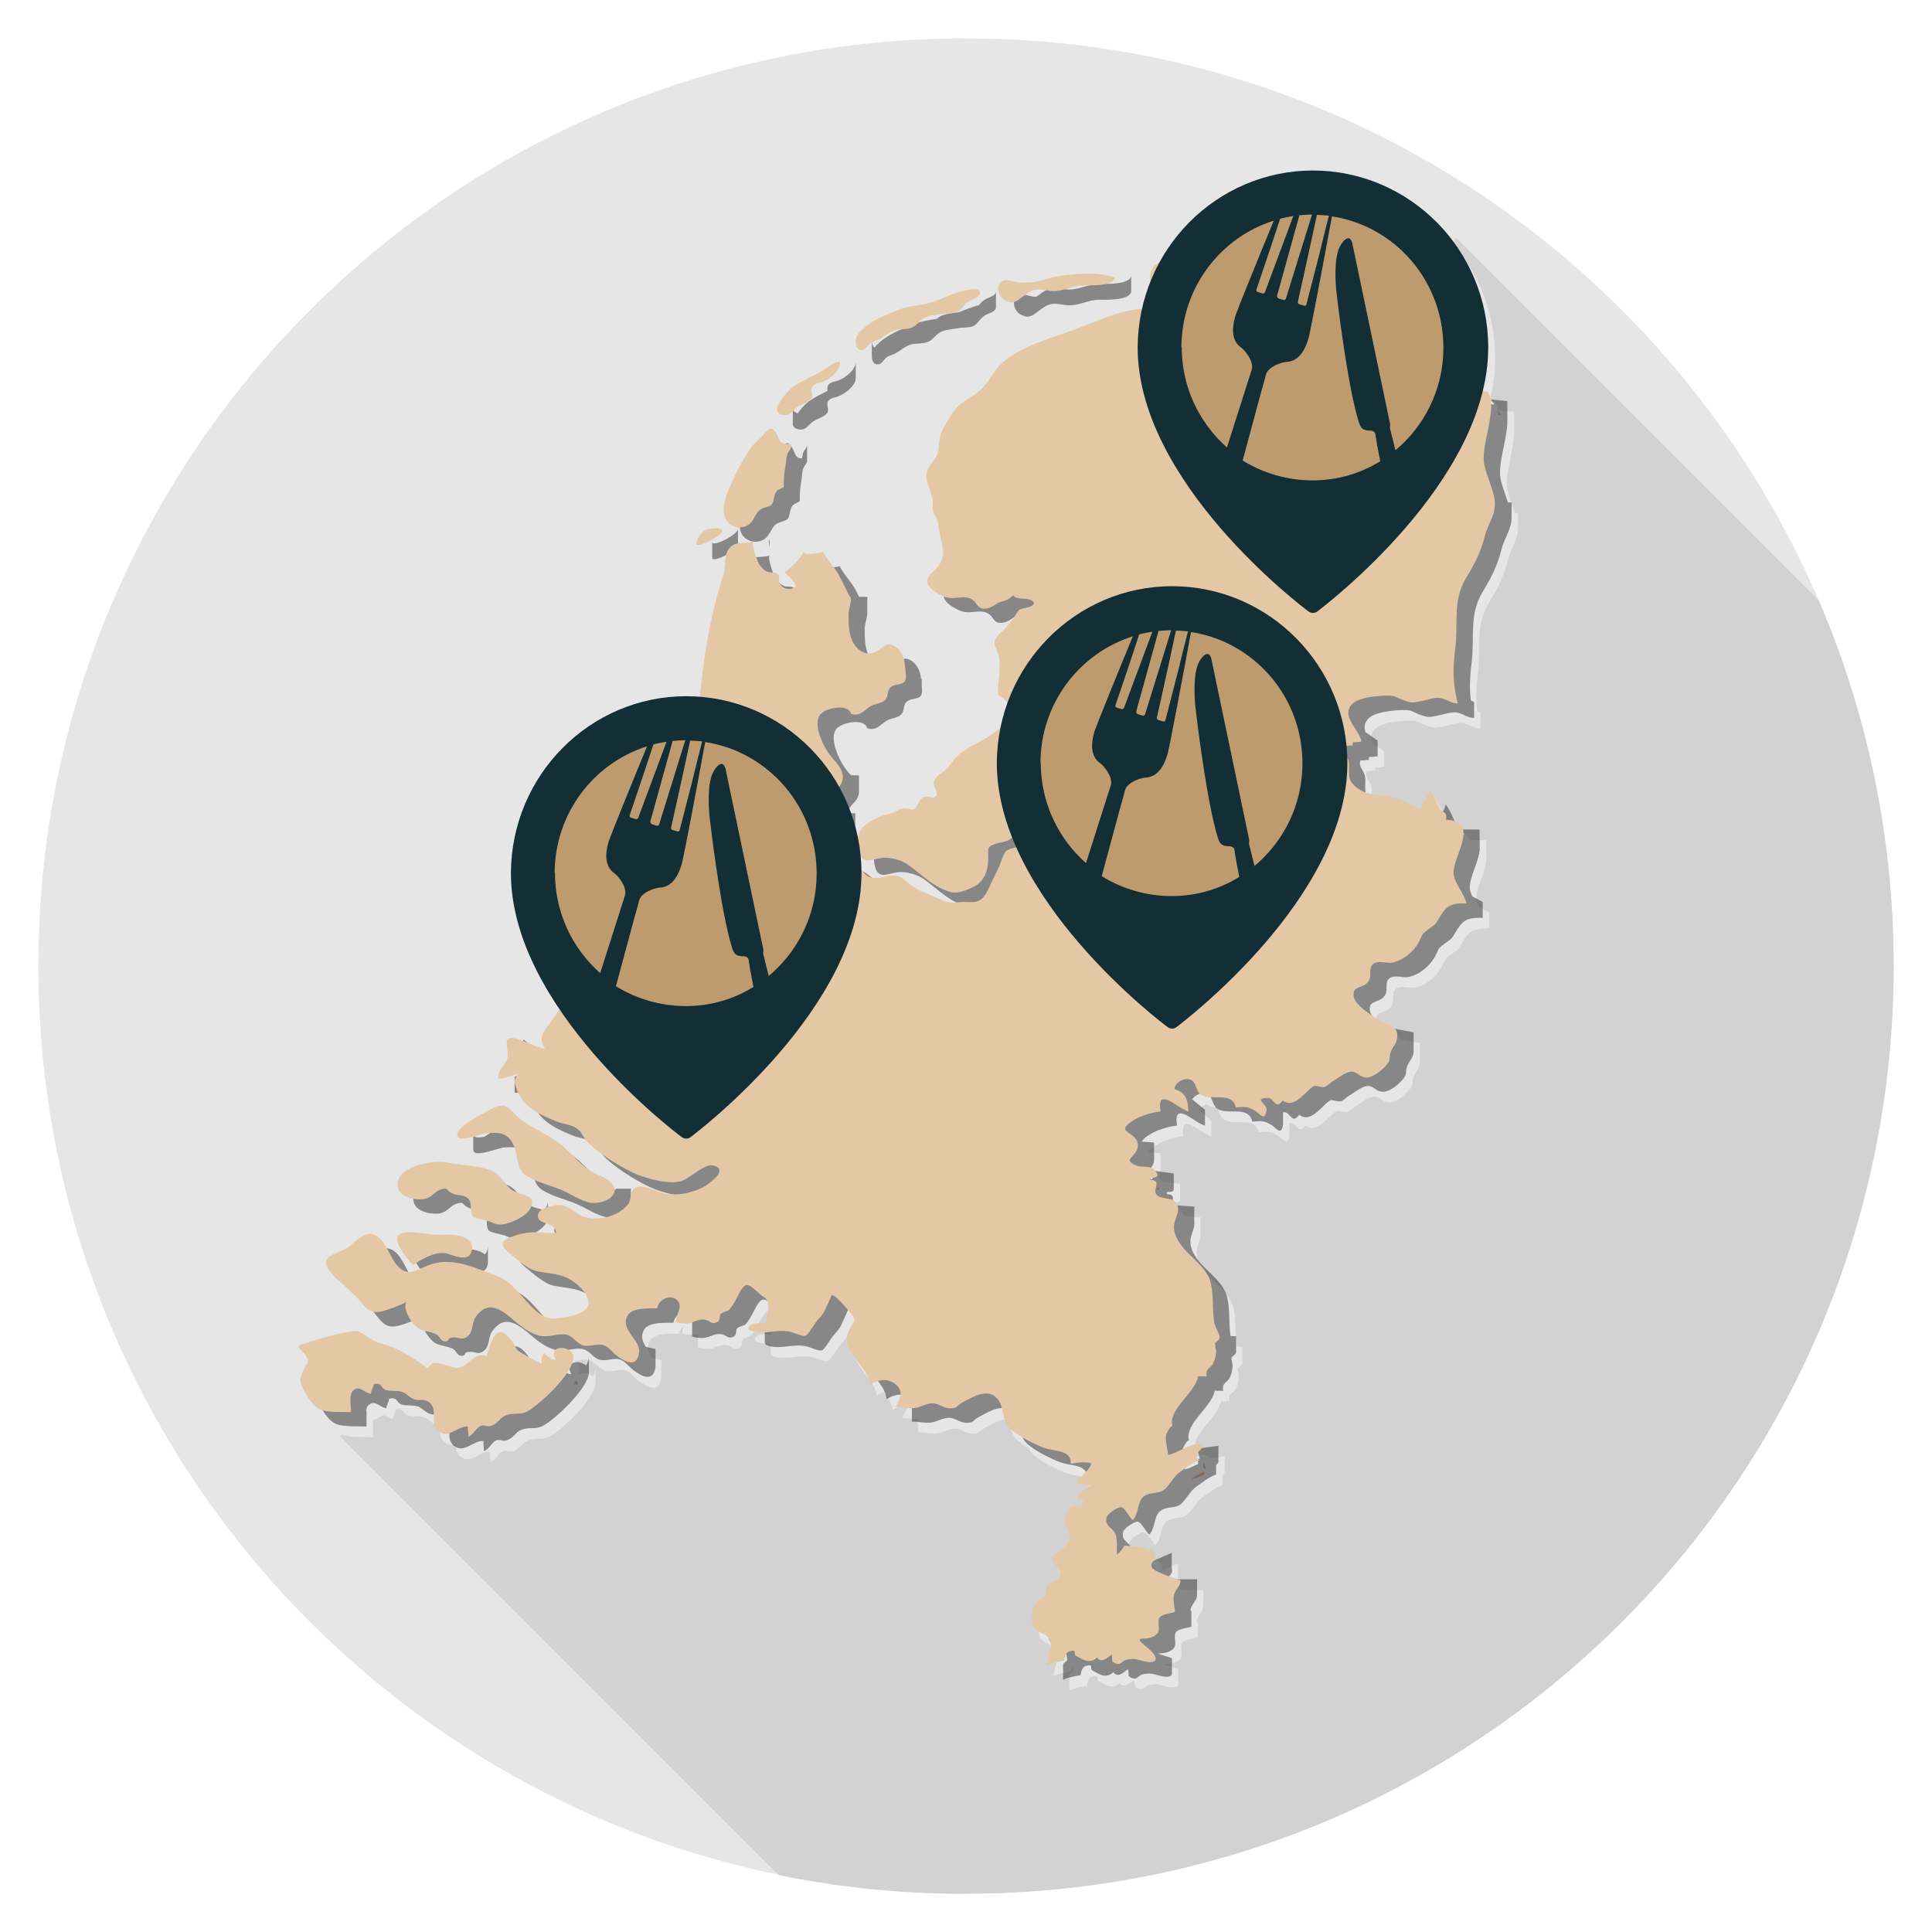 <?xml version="1.0" encoding="UTF-8"?>
<svg xmlns="http://www.w3.org/2000/svg" viewBox="0 0 200 200">
  <defs>
    <style>
      .cls-1 {
        fill: #d2d2d2;
      }

      .cls-2 {
        fill: #282827;
      }

      .cls-3 {
        mix-blend-mode: multiply;
        opacity: .5;
      }

      .cls-4 {
        fill: #d0ab91;
      }

      .cls-5 {
        fill: #e6e6e6;
      }

      .cls-6 {
        fill: #e4c8a5;
      }

      .cls-7 {
        fill: #be9b6e;
      }

      .cls-8 {
        isolation: isolate;
      }

      .cls-9 {
        fill: #132f35;
      }
    </style>
  </defs>
  <g class="cls-8">
    <g id="OBJECTS">
      <g>
        <path class="cls-5" d="M100,3.97h0C46.97,3.97,3.97,46.97,3.97,100h0c0,53.03,42.99,96.03,96.03,96.03h0c3.38,0,6.73-.18,10.02-.52,44.63-4.63,80.16-39.83,85.33-84.3.43-3.68.67-7.41.67-11.2h0c0-53.03-42.99-96.03-96.03-96.03Z"/>
        <g>
          <path class="cls-1" d="M100,196.03c53.03,0,96.03-42.99,96.03-96.03h0c0-13.44-2.77-26.23-7.75-37.84l-37.56-37.56-.34.54c2.74,3.21,4.4,7.37,4.4,11.93,0,1.51-.21,3.01-.57,4.49.18.02.34.04.53.06.17.23.26.52.31.83l1.7.17v1.72c0,.17,0,.35,0,.54v.09h0c-.08,1.27-.52,2.81-.69,4.11-.08.6-.11,1.14-.01,1.59.17.82.52,1.65.77,2.44h.33l-.02,1.86c-.1,1.05-.79,1.99-1.05,3.04-.4,1.61-1.06,2.93-1.93,4.35-1.46,2.37-.83,4.73-1.15,7.34-.07.58-.13,1.11-.15,1.61-.05.8-.03,1.52.07,2.29l.34.17v1.64c-.71.02-1.2-.5-1.89-.56-.6-.06-1.32.23-1.9.33-.85.14-.79.25-1.73-.06-.71-.24-.9-.54-1.81-.52-.96.03-3.05.16-3.71.99-.01.02-.02.03-.04.05-.31.41-.3.83-.16,1.26l1.25.86v1.64c-.21-.03-.58.12-.85.04-.07.11-.08.22-.05.35-.12-.03-.27-.01-.41,0-.16.02-.33.05-.47.02-.22.68.29.95.46,1.57.13.5-.02,1.21.11,1.75.42.16.86.26,1.21.27.79.02,1.52.24,2.27.46.7.2,1.53.88,2.19.95.24-.71.83-1.16.92-1.86.04-.32,1.07,1.87,1.07,1.88.07.14.19.21.32.28.12-.21.23-.43.26-.68.03-.27.75,1.21.99,1.71.49.17.75.46.86.83h1.69l.02,1.79h0c.07.93-.56,2.19-.87,3.25-.13.47-.21.89-.13,1.23.05.22.13.43.23.65l1.08.58v1.64c-1.69-.04-2.14.29-2.87,1.59-.43.75-.51.65-1.16,1.15-.76.58-.47.5-.92,1.3-.54.96-1.59,1.84-2.7,2.08-.59.13-1.52-.27-2,.14-.56.47-.11,1.17-.46,1.75-.3.5-.8.57-1.16.74-.29.13-.49.34-.4.9.02.15.09.29.18.43.14.1.27.19.37.26.69.51,1.63.64,2.07,1.16l1.88.36v1.77s0,0,0,0c0,.07,0,.15,0,.24-.09.75-.4.81-.66,1.48-.25.65.08.81-.57,1.5-.44.47-1.12,1.03-1.73,1.14-.86.15-1.06-.54-1.73-.58-.6-.04-1.48.72-1.98.99-.29.16-.57.53-.89.6-.28.06-.86-.17-.99-.13-.73.23-2.02,2.52-3.3,1.52-.75,1.03-.91-.25-1.5-.26-.07,0-.12,0-.17,0v1.08h0s.01.04.01.07c-.13,1.44-.75.43-1.22.16-.75-.42-.95-.44-1.98-.34-.37-1.75-2.6-.57-3.66-1.37-.36-.27-.42-.81-.66-1.18-.37-.03-.71-.1-.98-.3-.02-.01-.02-.04-.04-.05-.36.09-.69.32-.87.61l1.32,1.07v1.64c-.8-.11-2.95-2.33-2.95-.62,0,.04,0,.09,0,.13,0,.14.03.3.06.49-.85.08-2.06.44-2.85.93-.04.02-.07.04-.11.07-.11.07-.21.14-.29.21,0,0,0,0,0,0-.23.18-.35.33-.4.45l1.27.09v1.64c.02.22-.02.42-.09.59-.06.14-.14.25-.23.36.11.03.22.07.3.14.09.07.13.14.19.21l1.86.26v1.64c0,.09-.07.17-.18.22-.11.05-.29.07-.53.06-.02-.01-.03.23,0,.22.65.03.67.29.6.6.15.06.29.13.38.25.08.1.11.2.15.31l1.71.13-.02,1.49c.09.43-.09.88-.23,1.32-.08.26-.16.52-.16.75,0,.81.33,1.35.81,2,.96,1.28,2.64,2.22,3.01,3.88.3,1.33.13,2.59.33,3.95l.58.03v1.64c0,.26-.48.49-.48.59,0,.14.13.83.13.83-.11.56-.04.63-.31,1.22-.27.58-.85.5-.67,1.39-.25-.08-.64.03-.88-.06-.29,1.76-3.19,3.43-2.66,5.25-.08-.27-.41.3-.56.58-.04.08-.07.14-.07.15-.01.04,0,.09-.02.13.84-.39,1.75-.79,2.01-.37.04.07.04.14.02.2l1.66-.22v1.6c.02.14-.1.27-.24.39v.99c-.69.21-1.35.76-1.97,1.19-.79.55-1.09,1.39-1.71,1.88-.65.52-1.69.11-2.31.92-.44.58-.34,1.57-.92,2.22-.36-.23-.77-1.23-1.17-1.33-.21-.05-.73.22-1.11.53-.22.18-.4.38-.44.54-.19.78.43.98.78,1.46.93.08,2.41.3,2.61.85.1.27,0,.45-.13.61l1.78-.76v1.64s.02.05.02.07c.09.33-.14.53-.29.74.31.11.6.21.83.3h2.06v1.64c-.02.56-.41.79-.61,1.28-.02.05-.04.11-.06.17-.01.05-.02.1-.03.15l.11.03v1.64c-.37.1-1.31.23-1.55.51-.38.44.11,1.27-.27,1.71-.14.16-.31.28-.49.35-.44.19-.93.16-1.18.2l1.48.49v1.5c.06.39-.41.54-1.3.3-.81-.22-.9-.27-1.61-.16-.73.12-.63.84-1.58.21.02-.22-.07-.5-.02-.72-.52.3-1.08.97-1.55.31-.83.76-1.57.13-2.15-.16-.38-.19.2-.75-.72-.48-.34.1-.51.68-.53.96-.6.12-1.24.21-1.81.47v-1.64l.43-.37c0-.09,0-.18-.02-.27-.02-.11-.06-.19-.09-.27-.1.2-.16.44-.17.59-.45.09-.93.16-1.38.31-.15.05-.29.1-.43.16.04-.36.17-.72.27-1.09.11-.4.2-.8.14-1.19,0-.04-.02-.06-.03-.1-.09-.12-.16-.28-.21-.47-.43-.55-1.28-.46-1.6-1.3h0c-.04-.11-.07-.22-.09-.35-.08-.48.04-1.47.32-1.88.04-.05,1.09-1.03,1.09-.64,0-.35-.03-.99.17-1.3.17-.25.56-.3.86-.43.13-.05.24-.12.3-.23.26-.45.16-.78-.04-1.07-.24-.36-.62-.67-.67-1.12.47-.4,1.13-.78,1.54-1.32,0,0,.01-.01.02-.02.63-.85.35-.46,0-1.56-.01-.03-.02-.07-.03-.11-.17-.62-.21-1.52.19-1.95.56-.61,1.56,0,1.55-.9-1.05-.13-.65-.57-.1-.98.37-.27.81-.53.93-.67-.1,0-.2,0-.29,0-1.31,0-1.3-.27-.93-.67.12-.13.28-.28.44-.43.06-.06.12-.12.18-.18-.4-.8-1.75-.72-2.61-1.03-1.03-.38-2.6-1.16-3.46-1.92-.23-.21-.38-.44-.5-.69-.43-.26-.84-.53-1.15-.8-.69-.61-.75-1.46-.95-2.22-.85,0-1.77.56-2.41.91-.69.37-.48.63-1.37.61-.61-.02-1.15-.54-1.78-.52-.67.03-1.18.41-1.82.49-.66.09-1.29-.13-1.97-.09v-1.39c-.38,0-.76-.05-1.14-.08-.17-.02-.34-.02-.51-.02.09-.17.18-.33.25-.48.14-.28.24-.54.27-.8-.53-.02-1.05.15-1.49.44-.07-.66-.44-1.25-.87-1.83-.27.08-.54.19-.78.35-.15-1.43-1.73-2.56-2.25-3.88-.16-.4-.22-.83-.11-1.28.07-.29.17-.51.27-.68.39-.67.83-.7-.15-1.82-.03-.03-.07-.08-.11-.13-.22.5-.48,1.14-.74,1.64-.31.59-.62.77-.99,1.31-1.07,1.53-.72,1.48-2.32.93-1.19-.41-2.43.1-3.61-.02-.69-.07-.97-.26-.97-.45v-1.04c-.23.01-.45.03-.68,0-1.92-.2-.62-1.26.72-.85.07-.16.16-.48.24-.82.09-.44.16-.92.13-1.11-.03-.19-.06-.32-.1-.43-.56-.39-.84-.18-1.43.97-.28.55-.5.98-.89,1.43-.07.08-.66.21-.85.39-.18.16-.03.67-.32.83-.72.39-.7-.18-1.47-.23-.71-.05-1.22.45-1.9.41-.36-.02-.64-.02-.98-.18v-1.42c-.21.07-.43.13-.67.11-.22-.01-.4-.02-.58-.05-.13-.02-.25-.06-.39-.12,0-.2.06-.4.13-.61.01-.03.02-.06.03-.1-.24.2-.42.48-.44.79-.79.03-2.45-.12-3,.64-.02.02-.03.04-.04.06-.41.66-.18,1.24.17,1.79l1,.23v1.69h0s0,.1,0,.16c-.23,1.63-1.43,1-2.33.31-.5-.38-.8-.91-1.41-1.09-.66-.19-1.41.26-2.12.02-.64-.22-.99-.95-1.66-1.08-.52-.1-.99,0-1.46.08.17.1.32.23.42.4.05.09.08.19.09.3v.16c0,.16-.05.34-.12.53.38-.24,1.08-.15,1.48.24.17-.34.28-.65.29-.92v1.64c-.07,1.67-3.66,4.95-4.79,5.51-.7.35-1.19.13-1.92.31-.83.2-.76.55-1.46,1.01-.73.47-.96-.04-1.4.16-.55.24-.73.94-1.32,1.12.07-.32-.07-.72-.02-1.05-1.06-.08-2.07,1.38-3.1.46-.4-.36-.44-.81-.44-1.27-.4.14-.8.15-1.21-.21-.53-.47-.43-1.11-.43-1.72-.14,0-.28-.02-.42-.07-.46-.18-.77-.59-1.15-.74-.53-.2-1.22-.06-1.75-.22-.56-.17-.39-.85-1.28-.59-.02.34-.27.63-.28.97-.36-.05-.64-.27-.91-.41l-1.17.55s-.02.07-.02.11h.04v1.64c-.82-.05-2.38.05-3.12-.26-.01,0-.02-.02-.04-.02l-.29.14,45.46,45.46c6.24,1.27,12.7,1.94,19.32,1.94h0Z"/>
          <path class="cls-4" d="M119.99,122.97c-.06,0-.1.02-.18.02-.01,0-.02.06-.02.12.05.02.07.04.13.06l.07-.2Z"/>
          <path class="cls-4" d="M56.97,141.22l-1.45.42c.44.25.9.49,1.29.61-.15-.43,0-.68.16-1.03Z"/>
          <path class="cls-4" d="M58.19,140.86l-1.18.35c.39.31.77.67,1.21.65-.28-.48-.22-.8-.03-.99Z"/>
          <path class="cls-4" d="M59.68,142.8c-.08.14-.16.28-.26.43.14.07.28.11.44.1-.12-.21-.16-.38-.18-.53Z"/>
          <path class="cls-4" d="M152.32,87.46l-.12-.11s0,.06,0,.09c.04,0,.08,0,.12.01Z"/>
          <path class="cls-4" d="M155.41,42.99l-.36-.53c.03.15.04.31.05.48.1.02.2.04.31.05Z"/>
          <path class="cls-4" d="M124.84,152.07l-.15-.64c-.17.18-.24.38.03.64h.12Z"/>
          <path class="cls-4" d="M124.67,152.32c-.46.19-.91.5-1.33.81.28-.02.79-.26,1.33-.51v-.29Z"/>
        </g>
        <g class="cls-3">
          <path class="cls-2" d="M156.11,52.02c-.26-.79-.6-1.62-.77-2.44-.09-.45-.07-.99.01-1.59.17-1.3.61-2.85.69-4.12h0s0-.09,0-.09c0-.19,0-.37,0-.54v-1.72l-1.7-.17.36.54c-2.15-.3-2.93-.92-2.82-3.6-2.24.83-3.77.36-5.45-1.48-.74-.81-1.23-1.66-1.62-2.65-.31-.8-.18-2.54-.76-3.13-.64-.64-.77-.04-1.55-.09-.8-.04-.95-.45-1.65-.66-1.3-.39-2.18.7-3.46,1.24-1.13.47-2.41.95-3.63,1.22-1.18.26-2.41-.15-3.56.27-1.1.4-2,1.61-3.36,1.31-.65-.14-.9-.77-1.49-.99-.2-.08-.39-.11-.57-.11-.14-.76-.98-.87-1.23-1.51v1.64c.06.15.15.27.25.37v1.2c0,.26.11.49.27.69.45.56,1.3.94,1.13,1.36-.16.42-2.31.29-2.56.08-.48-.43-.32-1.16-.16-1.82.06-.25.13-.5.16-.72.01-.13.02-.24,0-.34v-1.29c-.03.25-.11.54-.18.84-.43-.61-1.39-.36-2.31-.3-2.75.17-4.8,1.28-7.34,2.21-2.4.88-5.28,1.6-7.27,3.3-1.05.89-1.47,2.13-2.45,2.97-1.06.91-1.98,1.05-2.78,2.27-.41.62-.83,1.24-1.13,1.93-.32.74-.27,1.41-.42,2.17-.09.47-.4.83-.68,1.21l-.52-.49v1.79h0c.03.85.63,1.76.67,2.61.02.49-.08.86.16,1.32.25.47.35.49.41,1.07.07.7.25,1.32.38,1.97.05.22.09.45.12.67.08.58-.15,1.19-.49,1.67l-.02-.07-1.1-.07v1.7c.01.43.37.85,1.05,1.24.53.3.92.49,1.54.49.77-.01,1.61-.3,2.25.31.32.31.32.58.74.74.41.16.97-.05,1.3-.27.47-.3.47-.33,1.01-.47.43-.11.65-.29.99-.59.11.11.22.19.34.24.4.17.85.04,1.31.18.83.26.52.67-.16.83-.87.2-.83.11-1.26.81-.24.4-.57.78-.87,1.17-.02.02-.05.05-.07.08l.06-.1h-1.28v1.64c-.03.47.37,1.01.46,1.52,0,.05.02.11.02.16.09.73.02,1.43-.05,2.14h-.06v.78c-.02.29-.02.57,0,.86.94.47,1.32,1.41,2.05,2.08.42.38,1.06.25,1.65.25,1.24,0,2.34,0,3.54-.09.24-.02.46-.05.68-.08,0,0,.01,0,.02,0v1.35h0c-.09.47.62.85.78,1.21.06.12.1.26.13.41,0,.02.01.04.02.07h0c.2,1.05-.13,2.6-.37,3.41-.35,1.18-.61,2.49-1.32,3.46-.39.53-.76,1.18-1.34,1.53-.57.34-1.05.33-1.58.83-.51.47-.84.96-1.55,1.17-.49.15-1.52.22-1.9.59-.32.31-.55,1.23-.74,1.64-.25.54-.52,1.1-.81,1.66-.29.58-.56,1.35-1.09,1.71-.58.4-1.3.2-1.98.25-.73.05-1.26.11-1.96-.18-.53-.23-1.12-.51-1.66-.72-.65-.26-1.15-.51-1.71-.94-.45-.34-.93-.86-1.5-.9-.78-.06-1.55.33-2.33.24-.92-.11-1.1-.97-1.81-1.51-.44-.34-.72-.7-1.3-.68-.53.02-1.01.32-1.54.06-.49-.24-.72-.54-1.26-.72-1.35-.45-.62-1.09.18-1.57.13-.08.27-.16.4-.23.58-.32,1.55-.84,1.78-1.53.03-.09.05-.19.05-.29v-1.69l-.76-.04c0-.08.02-.17.06-.28.06-.19.18-.35.31-.51.22-.26.49-.49.62-.79.11-.23.15-.45.15-.67h0v-1.64l-.84-.02c-.23-.27-.47-.54-.65-.81-.56-.83-1.48-2.7-.99-3.75.02-.05.05-.1.08-.15.49-.76,2.95-1.26,3.25-.16,1.04.36,1.37-.49,2.21-.87.4-.18.98-.21,1.3-.54.35-.34.22-.78.43-1.14.37-.65,1.28-.32,1.64-.84.03-.05.05-.11.07-.2.04-.2.03-.5,0-.8v-.84c-.02.08-.04.15-.07.2,0,0,0,0,0,0-.02-.17-.05-.32-.06-.41-.08-.58-.45-1.26-.99-1.57-.81-.46-1.1.01-1.67.4-1.3.87-2.47-.07-2.87-1.32-.24-.75-.25-1.51-.25-2.29,0-.14.02-.28.04-.42.04-.28.13-.56.18-.85.05-.27.06-.38.05-.47v-1.64h-.85c-.13-.25-.25-.5-.38-.75-.46-.87-1.21-1.53-1.62-2.41-.22.08-2.24.37-2.01-.04-.32.55-.69.99-1.12,1.39-.27-.34-.71-.71-.89-.91v1.64s0,.01.02.02c.42.46,1.96,1.62.49,1.71-.51.03-.92-.25-1.08-.74-.08-.25.1-.52-.07-.74-.25-.33-.76-.16-1.1-.29-.4-.16-.7-.49-.92-.84-.13-.2-.89-2.22-.55-2.32-1.06.32-2-.12-2.64.89-.44.69-.23,1.86-.5,2.65-1.23,3.67-1.87,7.5-2.29,11.34-.5,4.56-1.01,9.14-2.3,13.56-1.11,3.78-2.52,7.07-4.67,10.36-2.39,3.68-5.72,6.58-8.09,10.26-.3.47-.65.88-.94,1.26l-.5-.41v1.43c-.06.36.02.73.34,1.16-.62.05-1.96-.73-2.92-.99l.66-.1-1.68-1.31s-.02,1.79,0,1.94c.02.4.11.95.09,1.28l-.99.67v1.35c0,.09-.01.18,0,.28.62.05,1.16-.22,1.72-.4v.82c.49,2.35,2.35,3.23,4.37,4.04.64.25,1.38.28,1.98.66.65.41.67.92,1.14,1.42.08.09.18.18.28.28.26.25.58.51.94.78,1.07.81,2.48,1.66,3.63,2.19.34.16.65.28.94.37,1.11.34,2.89.82,4.04.43.22-.08.49-.24.78-.43.76-.5,1.66-1.22,2.31-1.17.04,0,.08,0,.12.02,1.82.43-.63,2.09-1.32,2.39-1.24.54-2.45.78-3.79.49-1.1-.24-2.53-1.2-3.21-.32-.3.38-.09,1.07-.56,1.58-1.04,1.15-2.98,1.65-4.45,1.2-.83-.25-1.55-1.13-2.41-1.22-.11-.01-.28-.01-.46,0l.22-.67h-2.14v1.64s-.02.09-.02.15v.03s0,.02,0,.02c.11.94,1.83.47,1.88,1.69-1.33.05-2.15-.19-3.34.04l.12-.57h-2.3v1.66c-.02.26.19.59.75,1.03.58.46,1.82,1.61,2.8,1.82,1.28.26,2.39.21,3.48.89.47.29,1.15.83,1.54,1.43.25.39.38.82.26,1.22-.32,1.04-2.42,1.21-3.36,1.34-2.29.3-3.72-3.52-5.87-4.31-2.2-.81-4.72-2.11-7.11-1.26-1.41.5-2.3,1.42-3.46.04-.73-.85-1.15-2.54-2.2-3.07-1.23-.61-2.11.83-3.07,1.38-.16.09-.32.16-.48.24l.05-.35-1.62-.13v1.66h0c0,.23.09.5.33.85.71,1.03,1.98,1.75,2.81,2.7.94,1.09,1.26,1.95,2.88,1.46.74-.22,1.58-.56,2.29-.88-.41.74.54,2.24,1.26,2.71.47.32,1.35.32,1.91.65.31.19.36.64.79.69.52.05.34-.29.59-.36.92-.24,1.16.45,1.91-.27.44-.42.35-1.34.69-1.84,1.3-1.91,2.65-.84,4.05.34.75.63,1.37,1.14,2.32,1.46,1.17.4,1.99-.24,3.06-.02.66.13,1.02.86,1.66,1.08.7.24,1.46-.21,2.12-.02.61.18.92.71,1.41,1.09.9.69,2.1,1.32,2.33-.31,0-.05,0-.11,0-.16h0v-1.69l-1-.23c-.36-.55-.58-1.13-.17-1.79.01-.02.02-.04.04-.06.55-.76,2.21-.61,3-.64.06-.85,1.27-1.5,2-.9.02.02.04.03.05.05.15.13.22.29.25.45l-.38.16v1.64c.34.16.61.16.98.18.68.04,1.19-.45,1.9-.41.77.05.75.62,1.47.23.29-.16.14-.66.32-.83.19-.18.78-.31.85-.39.39-.45.61-.88.89-1.43.8-1.57,1.02-1.4,2.18-.32.47.45.71.43.86.74.05.11.1.28.13.53.02.11,0,.3-.03.53l-2.03.16v1.66c0,.19.27.38.97.45,1.18.12,2.42-.39,3.61.02,1.6.56,1.25.6,2.32-.93.38-.54.69-.72.99-1.31.25-.5.51-1.14.74-1.64.42.02,1.42,1.23,1.75,1.61.05.06.11.12.15.18.47.57.5.81.38,1.06h-.7v1.69h0c-.02,1.7,2.23,3,2.41,4.73.72-.47,1.7-.71,2.51-.11.15.11.26.22.35.32.09.1.14.2.19.29l-.44.19v1.64c.67-.03,1.3.18,1.97.09.64-.09,1.15-.46,1.82-.49.64-.03,1.17.5,1.78.52.89.02.69-.24,1.37-.61.95-.51,2.5-1.49,3.52-.49.86.85.44,2.34,1.49,3.28.85.76,2.43,1.54,3.46,1.92,1.04.38,2.81.16,2.74,1.64.29-.06.6-.11.9-.13.41-.03.82-.02,1.21.06l-1.43.28v1.65s0,.01,0,.02h-.05v1.57s0,.05,0,.07c.03.14.22.25.65.3,0,.27-.09.4-.22.47l-1.64-.18v1.5c0,.05,0,.1,0,.16,0,.34.05.67.13.95,0,.02.01.04.02.05.33,1.05.6.75.09,1.45l-1.64-.18v1.64c.03.31.22.55.41.78.33.4.67.77.3,1.41-.2.35-.92.3-1.16.66-.2.3-.16.95-.17,1.3,0-.34-.79.36-1.02.58l-.41-.18v1.6c0,.11,0,.22,0,.32v.05h0s0,.11.01.15c.22,1.32,1.36.98,1.79,1.78.07.12.11.27.14.45.01.09.02.18.02.27l-.43.37v1.64c.56-.27,1.21-.36,1.81-.47.02-.28.18-.86.53-.96.92-.27.35.29.72.48.58.29,1.32.92,2.15.16.47.66,1.03-.01,1.55-.31-.05.22.05.5.02.72.94.63.85-.09,1.58-.21.71-.11.79-.06,1.61.16.89.24,1.36.09,1.3-.3v-1.5l-1.48-.49c.25-.04.74,0,1.18-.2.18-.07.34-.19.49-.35.38-.44-.11-1.28.27-1.71.24-.28,1.18-.41,1.55-.51v-1.64l-.11-.03s.02-.1.03-.15c.02-.06.03-.11.06-.17.19-.5.59-.72.61-1.28v-1.64h-2.47l.07.71c-.29-.14-.49-.28-.56-.4-.31-.61.51-.75.36-1.34,0-.02-.01-.04-.02-.07v-1.64l-1.91.82v.05c-.54-.08-1.05-.11-1.3-.12-.18.4-.44.63-.74.95-.06-.61.05-1.59-.16-2.12-.27-.7-1.16-.82-.93-1.73.04-.16.22-.36.44-.54.38-.31.9-.58,1.11-.53.4.1.82,1.1,1.17,1.33.58-.65.48-1.64.92-2.22.62-.81,1.66-.4,2.31-.92.62-.49.92-1.33,1.71-1.88.62-.43,1.28-.98,1.97-1.19v-.99c.14-.13.26-.25.24-.39v-1.6l-2.18.29.25,1.06h-.18v.54c-.58.27-1.12.54-1.39.52-.02-.59-.38-1.61-.17-2.16,0,0,.03-.07.07-.15.15-.28.48-.85.56-.58-.53-1.82,2.37-3.49,2.66-5.25.25.09.64-.02.88.06-.18-.89.4-.8.67-1.39.27-.58.21-.65.31-1.22,0,0-.14-.68-.13-.83,0-.11.47-.33.48-.59v-1.64l-.58-.03c-.2-1.36-.03-2.62-.33-3.95-.37-1.66-2.04-2.6-3.01-3.88-.48-.64-.81-1.19-.81-2,0-.24.07-.49.16-.75.14-.44.32-.9.23-1.32l.02-1.49-2.27-.17v.33c-.33-.57.63-1.39-.57-1.45-.03.01-.02-.23,0-.22.24.01.41-.01.53-.06.11-.05.17-.13.18-.22v-1.64l-1.94-.27-.3.88c-1.3-.55-.22-.79.11-1.59.07-.17.11-.36.09-.59v-1.64l-1.27-.09c.05-.12.17-.27.4-.45,0,0,0,0,0,0,.08-.07.18-.14.29-.21.04-.02.07-.05.11-.07.78-.49,2-.85,2.85-.93-.03-.19-.05-.35-.06-.49,0-.04,0-.09,0-.13,0-1.71,2.15.51,2.95.62v-1.64l-1.32-1.07c.18-.29.52-.53.88-.61.21-.05.43-.04.62.03.63.24.54,1.13,1.05,1.51,1.06.79,3.3-.38,3.66,1.37,1.03-.1,1.24-.08,1.98.34.47.26,1.08,1.28,1.22-.16,0-.02,0-.04-.01-.07h0s0-1.08,0-1.08c.05,0,.11,0,.17,0,.59,0,.75,1.29,1.5.26,1.28,1.01,2.57-1.28,3.3-1.52.13-.04.71.19.99.13.32-.07.6-.44.89-.6.5-.27,1.39-1.03,1.98-.99.67.04.87.73,1.73.58.61-.11,1.3-.67,1.73-1.14.65-.69.32-.85.57-1.5.27-.68.57-.73.66-1.48.01-.09.01-.16,0-.24h0v-1.77s-2.7-.51-2.7-.51l.97.82c-.2-.09-.41-.2-.59-.34-.63-.47-2.06-1.32-2.2-2.18-.09-.55.11-.76.4-.9.36-.18.86-.25,1.16-.74.35-.58-.1-1.28.46-1.75.48-.4,1.41-.01,2-.14,1.11-.24,2.16-1.12,2.7-2.08.45-.81.16-.72.92-1.3.65-.5.73-.4,1.16-1.15.74-1.3,1.18-1.63,2.87-1.59v-1.64l-1.08-.58c-.1-.22-.18-.43-.23-.65-.08-.34,0-.76.13-1.23.3-1.05.93-2.32.87-3.25h0l-.02-1.79h-1.78c-.11-.38-.54-.34-.68-.66,0-.01-1.03-2.2-1.07-1.88-.09.7-.68,1.16-.92,1.86-.66-.07-1.49-.75-2.19-.95-.75-.22-1.48-.43-2.27-.46-.91-.03-2.31-.52-2.8-1.54-.26-.54-.01-1.39-.16-1.96-.17-.62-.68-.89-.46-1.57.14.03.31,0,.47-.02.15-.02.29-.04.41,0-.03-.13-.01-.24.05-.35.27.07.64-.07.85-.04v-1.64l-1.25-.86c-.14-.42-.15-.84.16-1.26.01-.02.02-.03.04-.05.65-.83,2.75-.96,3.71-.99.91-.03,1.1.27,1.81.52.94.31.88.2,1.73.06.58-.1,1.3-.38,1.9-.33.69.06,1.17.59,1.89.56v-1.64l-.34-.17c-.1-.77-.11-1.49-.07-2.29.02-.49.08-1.02.15-1.61.33-2.6-.3-4.97,1.15-7.34.87-1.43,1.54-2.74,1.93-4.35.26-1.05.94-1.99,1.05-3.04l.02-1.86h-.33ZM124.04,33.94c.22.18.47.34.61.59-.21-.18-.45-.37-.61-.59ZM123.8,33.32v-.03c.3.01.59-.14.91-.07-.29,0-.58.05-.91.1ZM118.35,74.48c-.49.82-2.65,1.39-3.47,1.65-.2.06-.58.11-.95.18l.28-1.08h-.07c.45-.16.9-.37,1.38-.6.41-.2.79-.28.8-.58,0-.03,0-.07-.02-.1v-1.47l-.15-.06c.06,0,.11,0,.16.02.47.1.41.78.96.99.09.03.2.05.32.08.53.09,1.24.17.76.99ZM151.36,86.14l.25.22c-.09-.01-.18-.02-.28-.03.02-.07.02-.13.03-.19Z"/>
          <path class="cls-2" d="M98.31,84.04c-.27.1-.6-.16-.91-.08-.4.09-.55.4-.72.74-.46.92-.51.49-1.42.47-.44,0-.82.3-1.21.46-.54.21-1.15.27-1.65.55-.76.42-1.34.74-1.67,1.25l-.29-.77.03,2.42c.08.78.29,1.6,1.18,1.47.67-.1,1.22-.34,1.99-.25.75.09,1.48.32,2.1.78,1.41,1.04,2.65,2.33,4.39,2.78.69.18,1.6-.23,2.22-.51,1.28-.59,1.62-1.85,1.6-3.16-.01-.77-.14-1.03.67-1.31.62-.22,1.34-.19,1.83-.7.47-.49.9-1,1.5-1.31.68-.34,1.41-.52,2.06-.94.5-.32,1.23-.78,1.55-1.32.27-.46.34-.98.62-1.46.66-1.16.8-2.55.72-3.88v-1.64l-.32.78c-.57-.6-1.77-.4-2.71-.56-.63-.11-1.01-.44-1.6-.7-.61-.27-1.16-.38-1.73-.68-.44-.23-.18-.37-.7-.14-.22.1-.38.34-.58.49-.47.38-.98.75-1.5,1.07-1.07.66-2.15,1.03-3.07,1.94-.43.43-.71.96-1.14,1.34-.19.17-.48.36-.73.58l-.51-.9v1.64c-.11.57.79,1.29,0,1.57Z"/>
          <path class="cls-2" d="M44.41,132.42c.91-.59,2.05-1.32,3.2-1.23.78.06,2.57,1.17,2.87-.26.02-.11.03-.21.03-.31v-1.64c0,.09,0,.2-.03.31-.06.27-.16.45-.31.56-.62-.57-1.95-.6-2.65-.56-1.33.08-2.51-.3-3.79-.25-.26.01-.46.06-.61.13-.17-.28-.3-.56-.35-.81v1.19c-.04.13-.04.28,0,.44.18.83,1.2,1.99,1.63,2.43Z"/>
          <path class="cls-2" d="M45.64,125.58c.65-.13,1.05-.8,1.59-.96.91-.28.49.06,1.28.41.5.23,1.22.08,1.65.57.4.46.07,1.42.45,1.79.22.21,1.23.38,1.55.48.68.2.8.47,1.63.33.88-.15,2.67-.91,2.9-1.96.02-.1.03-.19.03-.27v-1.64c0,.08-.01.17-.03.27-.06.25-.2.49-.4.71-.53-.27-1.42-.31-1.93-.87-1.07-1.17-1.09-1.69-2.78-2.07-1.22-.28-2.58-.34-3.8-.58-1.12-.22-3.86.2-4.73,1.45-.14-.18-.24-.39-.26-.64,0-.05,0-.11,0-.16v1.64c0,.05,0,.11,0,.16.13,1.23,1.91,1.54,2.85,1.35Z"/>
          <path class="cls-2" d="M60.71,141.39c-.71-.68-2.32-.46-1.57.85-.45.03-.83-.35-1.23-.67-.17.37-.33.62-.18,1.06-.63-.19-1.46-.71-2.05-1.04-.89-.5-.6-.72-1.17-1.42-1.65-2.03-2.05.35-2.56,1.73-1.09-.59-1.85.98-2.86,1.17-.9.16-2.69-1.26-3.15.07-1.57-1.05-2.89-2.07-4.76-2.55-1.13-.29-1.41-.74-2.39-1.25-.6-.31-3.78.61-5.38,1.13-.02-.04-.03-.08-.05-.13-.19-.49-.71-.66-.87-1.19v1.64c.1.34.36.54.58.76.11.12.22.25.29.43.31.78.01.49-.25,1.11-.07.16-.13.3-.18.42-.17-.35-.25-.6-.25-.82v1.64c0,.28.12.6.41,1.13.38.69.96,1.65,1.73,1.96.74.31,2.3.2,3.12.26v-1.64h-.04c.01-.07.02-.14.04-.2,0-.02.01-.05.02-.07.04-.13.11-.25.22-.33.69-.58,1.08.25,1.82.34,0-.34.26-.63.28-.97.9-.27.73.41,1.28.58.54.17,1.22.02,1.75.22.38.15.69.56,1.15.74.5.2,1.12-.13,1.67.39.84.8-.08,2.09.82,2.89,1.03.92,2.04-.54,3.1-.46-.05.33.09.73.02,1.05.59-.18.78-.88,1.32-1.12.45-.2.67.31,1.4-.16.71-.46.63-.81,1.46-1.01.74-.18,1.22.04,1.92-.31,1.13-.56,4.71-3.84,4.79-5.51v-1.64c0,.27-.11.58-.29.92ZM36.55,146c-.07,0-.15,0-.22,0-.04,0-.09,0-.13,0-.08,0-.15-.01-.23-.02.21.01.43.02.65.02h-.07Z"/>
          <path class="cls-2" d="M76.4,56.4v-1.64c0,.56-2.61,1.92-2.67,1.36v1.64c.05.56,2.67-.79,2.67-1.36Z"/>
          <path class="cls-2" d="M77.21,55.74c.71.57,1.83.4,2.31-.32.6-.9.51-1.19,1.57-1.47.69-.19.54-.5.74-1.15.24-.75.41-.53.97-.92-.04-.79.04-1.46.17-2.21.07-.37.05-.81.17-1.15.1-.3.41-.53.41-.85v-1.64c0,.32-.31.56-.41.85-.06.18-.09.38-.11.58-.17-.01-.34-.03-.45-.11-.29-.19-.36-.62-.51-.89-.26-.45-.45-.62-.65-.58-.19.04-.4.24-.68.56-.49.54-1.06,1-1.47,1.59-.82,1.2-1.56,2.68-2.14,4.03-.16.38-.34.84-.45,1.32-.09-.23-.12-.48-.12-.73v1.64c0,.57.17,1.1.65,1.48Z"/>
          <path class="cls-2" d="M90.98,37.71c.34-.08.55-.54.82-.73.27-.19.66-.26.92-.41.49-.28.91-.67,1.45-.87.57-.2,1.28-.07,1.85-.29.58-.22.76-.72,1.3-1.01.54-.3,1.31-.32,1.9-.43.54-.1,1.32-.02,1.67-.29.41-.31.63-.79,1.15-1.08.32-.17,1.02-.32,1.06-.76v-1.64c-.04.44-.74.58-1.06.76-.31.17-.51.4-.7.63-.69.17-1.38.46-2.06.73-.02,0-.04,0-.06,0-.59.11-1.35.13-1.9.43-.14.08-.25.16-.36.26-.7.11-1.42.2-2.11.47-.56.22-1.12.44-1.65.66-.72.3-2.09,1.05-2.66,1.84-.21-.14-.29-.45-.29-.75v1.64c0,.46.19.94.73.83Z"/>
          <path class="cls-2" d="M105.65,32.54c.63.34.9.34,1.5-.08.43-.29.93-.74,1.41-.91.61-.22,1.23-.03,1.81.04,1.22.15,2.21-.56,3.44-.56.76,0,3.08.08,3.29-.81v-1.64c-.2.89-2.52.81-3.29.81-1.23,0-2.22.71-3.44.56-.58-.07-1.2-.27-1.81-.04-.43.16-.89.54-1.29.82-.16,0-.31-.02-.45-.05-.51-.11-1.11-.35-1.5-.04-.21-.24-.35-.56-.35-.87v1.64c0,.46.29.93.68,1.14Z"/>
          <path class="cls-2" d="M135.34,26.47c.45,0,1.37-.06,1.7-.48,0,0,0,0,0-.01v-1.6s0-.01,0-.02c-.34.43-1.25.49-1.7.48-.53,0-.92-.27-.92-.53v1.64c0,.25.38.52.92.53Z"/>
          <path class="cls-2" d="M121.48,31.03c.52-.03,1.1-.82,1.64-.99.64-.2,1.21-.02,1.81-.17.72-.17,1.12-.82,1.82-1.05.47-.16,1.56.11,1.66-.58,0-.02,0-.04,0-.06v-1.64s0,.04,0,.06c-.11.68-1.19.41-1.66.58-.7.23-1.1.88-1.82,1.05-.6.14-1.17-.03-1.81.17-.1.03-.2.09-.31.15-.78,0-1.45,0-1.86.68-.18-.16-.26-.44-.26-.72v1.64c0,.47.21.91.79.87Z"/>
          <path class="cls-2" d="M82.67,44.45c.59.13.88-.26,1.26-.62.5-.48,1.09-.52,1.59-.95.06-.05.11-.11.14-.17.19-.38-.17-.79.07-1.19.21-.35.81-.38,1.13-.52.63-.27,1.73-1.05,1.73-1.91v-1.64c0,.86-1.11,1.65-1.73,1.91-.31.13-.92.17-1.13.52-.11.19-.09.39-.06.58-.07.04-.14.07-.21.11-1.08.57-1.9.91-2.64,1.9-.07.09-.15.2-.24.32-.37-.11-.51-.31-.51-.55v1.64c0,.26.16.47.6.57Z"/>
          <path class="cls-2" d="M131.49,26.75c.37.03,2.17-.04,2.13-.49v-1.65h-2.91v1.65c-.07.28.43.47.78.49Z"/>
          <path class="cls-2" d="M51.91,118.82c1.44-.17,2.41-.09,2.98,1.39.48,1.24.13,2.32,1.38,3.07.92.55,2.36.92,3.38,1.34.89.36,2.22,1.25,3.14,1.38,1.02.15,2.51-.43,2.52-1.29h0v-1.66h-1.56v.14c-.44-.2-.89-.38-1.22-.62-.9-.67-1.66-1.56-2.48-2.31-1.58-1.45-3.59-1.9-5.07-3.42-.89-.91-1.21-1.21-2.51-.49-.27.15-1.41.7-2.31,1.32-.49.1-.93.13-1.08-.06-.05-.06-.07-.13-.09-.19v1.64c.01.07.04.13.09.19.34.46,2.36-.35,2.83-.4Z"/>
          <path class="cls-2" d="M79.67,56.62v-.75c-.13.04-.09.36,0,.75Z"/>
        </g>
        <g>
          <path class="cls-6" d="M154.68,52.92c-.22.85-.74,1.64-.95,2.51-.4,1.61-1.06,2.93-1.93,4.35-1.46,2.37-.83,4.73-1.15,7.34-.16,1.25-.22,2.24-.15,3.24.05.76.18,1.54.4,2.45-.11,0-.22,0-.32-.02-.55-.11-.99-.49-1.56-.54-.6-.06-1.32.23-1.9.33-.85.14-.79.25-1.73-.06-.71-.24-.9-.54-1.81-.52-.96.03-3.05.16-3.71.99-.44.55-.32,1.12-.04,1.68.37.72,1.02,1.44,1.1,2.11-.19-.02-.52.09-.78.06-.02,0-.05,0-.07-.01-.07.11-.08.22-.05.35-.26-.06-.62.08-.88.03-.22.68.29.95.46,1.57,0,.02,0,.03,0,.04.13.57-.09,1.39.16,1.92.49,1.02,1.89,1.51,2.8,1.54.79.02,1.52.24,2.27.46.7.2,1.53.88,2.19.95.24-.71.83-1.16.92-1.86.04-.32,1.07,1.87,1.07,1.88.19.42.86.22.67,1.14,1.91.12,2,1.17,1.66,2.4-.11.42-.28.85-.43,1.28-.16.43-.3.85-.38,1.23-.07.33-.1.63-.04.89.02.09.05.18.08.27.01.04.03.09.05.13.14.37.35.73.56,1.1.22.39.44.78.56,1.17.02.07.04.13.06.2-.29,0-.55,0-.77.01-.87.07-1.31.35-1.76,1.02-.11.16-.22.35-.34.56-.18.32-.3.48-.43.61-.17.16-.36.25-.73.54-.47.36-.54.47-.63.68-.06.13-.12.31-.29.62-.54.97-1.59,1.84-2.7,2.08-.58.13-1.52-.27-2,.14-.56.47-.11,1.17-.46,1.75-.54.9-1.75.4-1.56,1.64.04.25.19.5.4.74.5.58,1.35,1.11,1.79,1.44.97.72,2.48.67,2.31,2.04-.05.35-.13.55-.24.73-.13.21-.28.39-.42.76-.25.65.08.81-.57,1.5-.44.47-1.12,1.03-1.73,1.14-.86.15-1.06-.54-1.73-.58-.6-.04-1.48.72-1.98.99-.29.16-.57.53-.89.6-.28.06-.86-.17-.99-.13-.73.23-2.02,2.52-3.3,1.52-.75,1.03-.91-.25-1.5-.26-1.63-.02-.12.7-.17,1.15-.02.21-.05.37-.09.49-.11.34-.29.31-.49.17-.2-.13-.43-.38-.63-.49-.75-.42-.95-.44-1.98-.34-.37-1.75-2.6-.57-3.66-1.37-.5-.38-.42-1.27-1.05-1.51-.67-.25-1.61.33-1.64.98.49.15.81.36,1.01.63.33.42.39.99.44,1.68-.33-.05-.9-.45-1.44-.79-.88-.56-1.73-.93-1.46.71,0,.03,0,.06.01.09-.21.02-.45.06-.7.11h0c-.3.07-.62.15-.93.26-.49.17-.96.38-1.32.63-.22.15-.38.28-.49.39-.58.57.09.73.61,1.17.23.2.43.45.47.82.05.41-.12.72-.31.96-.43.54-1.01.78.22,1.27,0,0,0,0,0,0,.52.2,1.27-.02,1.71.35.58.49.6.94-.3.9-.02-.01-.03.23,0,.22.76.04.65.38.56.78-.05.19-.09.39-.03.58.01.04.03.09.06.12.39.58,1.61.29,2.04.86.38.5.19,1.08,0,1.64-.1.3-.2.59-.2.87,0,.33.05.62.16.88.14.39.37.73.65,1.11.96,1.28,2.64,2.22,3.01,3.88.3,1.33.13,2.6.33,3.96.08.57.59,1.26.58,1.65,0,.2-.29.38-.42.51-.04.03-.07.06-.07.09,0,.14.13.83.13.83-.11.56-.04.63-.31,1.22-.27.58-.85.5-.67,1.39-.25-.08-.64.03-.88-.06-.29,1.76-3.19,3.43-2.66,5.25-.1-.35-.62.69-.63.73-.15.38-.02.96.07,1.49.05.25.09.48.09.67.67.04,3.02-1.64,3.47-.92.31.5-1.26.78-.2,1.48,0,0,0,0,0,0-.69.21-1.35.76-1.97,1.19-.79.55-1.09,1.39-1.71,1.88-.65.52-1.69.11-2.31.92-.44.58-.34,1.57-.92,2.22-.36-.23-.77-1.23-1.17-1.33-.34-.08-1.45.64-1.55,1.07-.14.56.14.82.44,1.1.19.18.38.36.49.63.21.54.1,1.52.16,2.12.3-.32.56-.55.74-.95.62.03,2.96.2,3.21.89.22.6-.53.75-.39,1.27.01.04.03.09.05.13.05.09.18.19.36.29.7.41,2.2.87,2.6,1.03-.02.61-.47.82-.65,1.4,0,.02-.01.03-.02.05-.13.49,0,.98.06,1.47.01.11.02.23.03.35-.04,0-.08.02-.13.03-.42.1-1.21.23-1.42.48-.38.44.11,1.27-.27,1.71-.93,1.08-3-.16-.97,1.52.2.17.36.32.49.47.63.73.28,1.14-.81.9-.06-.01-.12-.03-.19-.04-.81-.22-.9-.27-1.61-.16-.73.12-.63.84-1.58.21.02-.22-.07-.5-.02-.72-.52.3-1.08.97-1.55.31-.83.76-1.57.13-2.15-.16-.38-.19.2-.75-.72-.48-.34.1-.51.68-.53.96-.45.09-.93.16-1.38.31-.15.05-.29.1-.43.16.04-.36.17-.72.27-1.09.11-.4.2-.8.14-1.19-.19-1.26-1.44-.81-1.84-1.87h0c-.04-.11-.07-.22-.09-.35-.08-.48.04-1.47.32-1.88.04-.05,1.09-1.03,1.09-.64,0-.35-.03-.99.17-1.3.17-.25.56-.3.86-.43.13-.05.24-.12.3-.23.26-.45.16-.78-.04-1.07-.24-.36-.62-.67-.67-1.12.47-.4,1.13-.78,1.54-1.32,0,0,.01-.01.02-.02.63-.85.35-.46,0-1.56-.01-.03-.02-.07-.03-.11-.17-.62-.21-1.52.19-1.95.56-.61,1.56,0,1.55-.9-1.05-.13-.65-.57-.1-.98.37-.27.81-.53.93-.67-.1,0-.2,0-.29,0-1.31,0-1.3-.27-.93-.67.12-.13.28-.28.44-.43.36-.35.74-.75.78-1.14-.36-.08-.73-.09-1.1-.07-.35.02-.69.08-1.02.14.07-1.48-1.7-1.26-2.74-1.64-1.03-.38-2.6-1.16-3.46-1.92-1.05-.94-.63-2.43-1.49-3.28-1.02-1.01-2.57-.02-3.52.49-.69.37-.48.63-1.37.61-.61-.02-1.15-.54-1.78-.52-.67.03-1.18.41-1.82.49-.49.07-.97-.04-1.46-.08-.17-.02-.34-.02-.51-.02.09-.17.18-.33.25-.48.35-.71.5-1.34-.35-1.96-.82-.6-1.79-.36-2.51.11-.15-1.43-1.73-2.56-2.25-3.88-.16-.4-.22-.83-.11-1.28.07-.29.17-.51.27-.68.39-.67.83-.7-.15-1.82-.34-.38-1.33-1.59-1.75-1.61-.22.5-.48,1.14-.74,1.64-.31.59-.62.77-.99,1.31-1.07,1.53-.72,1.48-2.32.93-.88-.3-1.77-.11-2.66-.03-.32.03-.64.04-.95,0-1.92-.2-.62-1.26.72-.85.07-.16.16-.48.24-.82.09-.44.16-.92.13-1.11-.14-.92-.34-.65-.99-1.27-1.16-1.08-1.38-1.25-2.18.32-.28.55-.5.98-.89,1.43-.07.08-.66.21-.85.39-.18.16-.03.67-.32.83-.72.39-.7-.18-1.47-.23-.71-.05-1.22.45-1.9.41-.22-.01-.4-.02-.58-.05-.13-.02-.25-.06-.39-.12,0-.2.06-.4.13-.61.2-.61.52-1.22-.05-1.69-.72-.6-1.94.04-2,.9-.81.03-2.53-.13-3.04.7-.36.58-.23,1.09.04,1.58.43.77,1.23,1.48,1.12,2.29-.04.31-.12.53-.22.69-.45.7-1.37.18-2.11-.38-.5-.38-.8-.91-1.41-1.09-.66-.19-1.41.26-2.12.02-.64-.22-.99-.95-1.66-1.08-1.08-.21-1.89.43-3.06.02-.94-.32-1.57-.83-2.32-1.46-1.4-1.19-2.75-2.26-4.05-.34-.34.5-.25,1.42-.69,1.84-.75.72-.99.04-1.91.27-.25.07-.07.4-.59.36-.43-.05-.47-.5-.79-.69-.57-.34-1.44-.34-1.91-.65-.71-.47-1.66-1.97-1.26-2.71-.71.31-1.55.66-2.29.88-1.62.48-1.94-.38-2.88-1.46-.79-.91-1.99-1.61-2.71-2.57-.04-.05-.07-.09-.1-.13-1.04-1.51.56-1.61,1.72-2.27.96-.55,1.85-1.99,3.07-1.38,1.05.53,1.47,2.22,2.2,3.07,1.17,1.38,2.05.46,3.46-.04,2.39-.85,4.91.45,7.11,1.26,2.15.79,3.59,4.61,5.87,4.31.79-.1,2.43-.25,3.1-.92.12-.12.21-.26.26-.41.31-1.03-1.01-2.18-1.79-2.66-1.09-.67-2.2-.63-3.48-.89-.98-.2-2.22-1.36-2.8-1.82-.02-.01-.03-.02-.05-.04-1.55-1.23-.27-1.59,1.01-1.96.74-.21,1.32-.23,1.92-.21.57.02,1.15.08,1.88.06-.03-.66-.54-.83-1.03-.99-.42-.14-.82-.28-.85-.73-.07-.9,1.78-1.23,2.4-1.16.86.09,1.58.96,2.41,1.22,1.48.45,3.41-.04,4.45-1.2.46-.51.26-1.2.56-1.58.04-.05.09-.1.13-.13.72-.63,2.05.23,3.08.46.94.2,1.81.15,2.68-.09.37-.1.74-.23,1.12-.4.26-.11.76-.41,1.19-.77.34-.28.64-.59.74-.87.12-.32-.01-.6-.62-.74-.09-.02-.19-.02-.29-.01-.9.09-2.15,1.34-2.92,1.6-1.15.39-2.93-.09-4.04-.43-1.22-.38-3.12-1.48-4.5-2.51-.39-.29-.73-.57-1.01-.83-.1-.1-.2-.19-.28-.28-.47-.5-.49-1.01-1.14-1.42-.6-.38-1.34-.41-1.98-.66-1.77-.7-3.41-1.46-4.13-3.22h0s-.02-.05-.02-.07c-.09-.23-.16-.48-.22-.75-.06-.27.18-.68.29-.9-.42.1-.81.28-1.23.39-.25.07-.51.11-.78.09-.1-.82.61-1.3.9-1.95.03-.07.05-.13.07-.2.02-.07.03-.17.02-.28,0-.53-.2-1.4-.04-1.59.37-.47,1.55.1,2.58.52.43.18.84.34,1.14.37.05,0,.09,0,.13,0h.05s-.04-.05-.05-.07h0s-.03-.05-.04-.07c-.34-.54-.31-.99-.11-1.44,0,0,0,0,0,0,.28-.58.85-1.13,1.3-1.84,2.37-3.68,5.7-6.57,8.09-10.26,2.14-3.3,3.55-6.59,4.67-10.36.25-.84.46-1.69.66-2.54.09-.42.18-.83.27-1.26h0c.65-3.22,1.01-6.5,1.37-9.76.42-3.84,1.06-7.67,2.29-11.34.27-.78.06-1.95.5-2.65.64-1.01,1.58-.56,2.64-.89-.13.04-.09.36,0,.75.16.63.47,1.45.55,1.57.22.35.53.68.92.84.34.13.84-.04,1.1.29.18.23,0,.49.07.74.1.31.31.54.57.65,0,0,.01,0,.02,0,.15.06.31.09.49.08.8-.05.71-.42.38-.82-.27-.34-.71-.71-.89-.91.83-.6,1.48-1.22,2.01-2.12-.24.41,1.79.12,2.01.04.4.88,1.16,1.54,1.62,2.41.34.64.65,1.29.97,1.93.25.51.34.26.22.92-.05.28-.13.54-.17.81-.03.15-.04.3-.04.46,0,.41,0,.82.04,1.22.04.36.1.72.21,1.08.39,1.25,1.57,2.2,2.87,1.32.57-.39.85-.86,1.67-.4.54.31.91.99.99,1.57.02.19.1.62.13,1.03.03.3.04.6,0,.81-.02.08-.04.15-.07.2,0,0,0,0,0,0-.36.51-1.27.19-1.64.83-.21.36-.08.79-.43,1.14-.32.32-.91.36-1.3.54-.84.38-1.17,1.23-2.21.87-.3-1.11-2.76-.61-3.25.16-.29.46-.26,1.12-.08,1.78.22.81.66,1.64.99,2.12.63.92,1.93,1.84,1.34,3.13-.02.05-.05.1-.08.15-.25.39-.7.7-.85,1.15-.19.61.04.82.31,1.13.09.11.19.24.27.4.03.05.05.11.07.16.07.22.07.43,0,.62-.06.18-.17.34-.31.5-.4.44-1.04.79-1.47,1.03-.4.22-.87.49-1.13.78-.29.31-.31.64.27.91.07.03.14.06.22.09.02,0,.04.02.05.02.06.02.12.04.18.07.14.06.26.13.37.2.18.12.35.25.56.37.05.03.1.06.16.09.53.26,1.01-.04,1.54-.06.58-.02.86.34,1.3.68.71.54.89,1.4,1.81,1.51.78.09,1.55-.3,2.33-.24.58.04,1.05.57,1.5.9.56.43,1.06.68,1.71.94.54.21,1.13.49,1.66.72.7.3,1.23.23,1.96.18.68-.05,1.4.16,1.98-.25.53-.36.81-1.13,1.09-1.71.28-.56.56-1.13.81-1.66.18-.4.41-1.32.74-1.64.38-.37,1.41-.44,1.9-.59.71-.21,1.04-.7,1.55-1.17.53-.49,1.01-.48,1.58-.83.58-.35.95-1,1.34-1.53.71-.97.97-2.28,1.32-3.46.13-.44.28-1.1.37-1.77h0c.08-.62.09-1.24-.02-1.74-.03-.14-.07-.27-.13-.38-.02-.04-.04-.07-.06-.11-.18-.25-.56-.52-.68-.82-.07-.16-.07-.32.06-.5.07-.09.19-.17.34-.23h0c.46-.17,1.18-.22,1.49-.31.33-.11.87-.26,1.44-.45.44-.16.9-.34,1.27-.55.31-.18.56-.36.71-.57.02-.02.04-.05.05-.08.46-.78-.18-.89-.7-.98-.14-.02-.28-.05-.38-.09-.64-.24-.45-1.12-1.23-.99-.98.16-.06.83.16,1.24.09.17.13.3.11.4-.02.25-.31.35-.66.5-.05.02-.09.04-.13.06-1.1.54-2.04.93-3.28,1.01-1.21.08-2.3.09-3.54.09-.58,0-1.23.13-1.65-.25-.72-.66-1.09-1.57-1.99-2.05-.02-.01-.04-.02-.06-.03-.05-.72.05-1.44.11-2.15.05-.59.08-1.19-.02-1.79-.03-.16-.09-.33-.16-.5-.18-.43-.4-.85-.26-1.23.2-.52.91-.98,1.24-1.41.29-.38.63-.76.87-1.17.04-.07.08-.13.11-.18.32-.5.36-.45,1.15-.63.68-.15.99-.56.16-.83-.59-.19-1.18.08-1.65-.42-.34.3-.56.47-.99.59-.54.14-.54.17-1.01.47-.33.22-.89.42-1.3.27-.42-.16-.42-.43-.74-.74-.64-.61-1.48-.32-2.25-.31-.62,0-1.01-.19-1.54-.49-.25-.14-.46-.29-.63-.45-.61-.57-.57-1.19.21-1.83.36-.29.69-.74.87-1.23.11-.31.16-.64.12-.96-.12-.88-.4-1.7-.49-2.64-.06-.58-.16-.6-.41-1.07-.25-.46-.15-.83-.16-1.32-.02-.57-.3-1.17-.49-1.75-.11-.31-.18-.62-.18-.92,0-.09,0-.17.02-.26.14-.85,1.01-1.35,1.18-2.19.15-.76.1-1.43.42-2.17.3-.68.72-1.3,1.13-1.93.8-1.21,1.73-1.36,2.78-2.27.98-.84,1.4-2.08,2.45-2.97,1.99-1.69,4.87-2.42,7.27-3.3,2.54-.93,4.59-2.04,7.34-2.21,1.06-.07,2.18-.4,2.47.67,0,.03.02.06.02.09.02.1.01.22,0,.34-.03.25-.11.54-.18.84-.13.54-.24,1.1.03,1.51.04.07.09.13.16.18.13.11.8.2,1.42.2.55,0,1.06-.08,1.13-.28.1-.27-.2-.52-.55-.81-.21-.18-.45-.37-.61-.59-.14-.18-.24-.38-.25-.62v-.03c.3.01.59-.14.91-.07.02,0,.05.01.07.02,0,0,0-.01,0-.02-.14-.76-.98-.87-1.23-1.51.67-.08,1.18-.25,1.8-.01.58.22.84.85,1.49.99,1.36.31,2.27-.9,3.36-1.31,1.15-.43,2.38-.02,3.56-.27,1.21-.27,2.5-.75,3.63-1.22,1.28-.54,2.16-1.63,3.46-1.24.7.21.85.61,1.65.66.78.05.91-.55,1.55.09.59.59.45,2.33.76,3.13.39,1,.88,1.84,1.62,2.65,1.68,1.84,3.21,2.3,5.45,1.48-.13,3.05.9,3.43,3.79,3.71.41.57.44,1.43.31,2.4-.22,1.77-.92,3.88-.65,5.17,0,.02,0,.03.01.04.28,1.28.96,2.56,1.08,3.74.04.36-.01.71-.1,1.04Z"/>
          <path class="cls-6" d="M48.87,129.14c0,.09,0,.2-.03.31-.06.27-.16.45-.31.56-.63.5-1.93-.25-2.56-.29-1.15-.09-2.29.64-3.2,1.23-.3-.31-.89-.97-1.28-1.62-.17-.28-.3-.56-.35-.81-.04-.16-.04-.31,0-.44.09-.29.37-.48.96-.51,1.28-.06,2.46.33,3.79.25.93-.06,2.98.02,2.98,1.33Z"/>
          <path class="cls-6" d="M55.07,124.49c0,.08-.01.17-.03.27-.06.25-.2.49-.4.71-.64.68-1.84,1.14-2.5,1.26-.83.14-.95-.13-1.63-.33-.31-.09-1.32-.27-1.55-.48-.38-.37-.04-1.33-.45-1.79-.43-.49-1.15-.34-1.65-.57-.78-.35-.37-.7-1.28-.41-.54.17-.94.83-1.59.96-.75.15-2.02-.01-2.58-.71-.14-.18-.24-.39-.26-.64,0-.05,0-.11,0-.16,0-1.89,3.66-2.53,5-2.28,1.22.24,2.58.3,3.8.58,1.69.38,1.7.91,2.78,2.07.75.82,2.36.51,2.36,1.53Z"/>
          <path class="cls-6" d="M59.35,140.45v.16c0,.27-.11.58-.29.92-.89,1.74-3.56,4.12-4.5,4.59-.7.35-1.19.13-1.92.31-.83.2-.76.55-1.46,1.01-.73.47-.96-.04-1.4.16-.55.24-.73.94-1.32,1.12.07-.32-.07-.72-.02-1.05-1.06-.08-2.07,1.38-3.1.46-.9-.8.02-2.09-.82-2.89-.56-.52-1.17-.19-1.67-.39-.46-.18-.77-.59-1.15-.74-.53-.2-1.22-.06-1.75-.22-.56-.17-.39-.85-1.28-.58-.02.34-.27.63-.28.97-.74-.1-1.13-.92-1.82-.34-.46.39-.26,1.33-.24,2.04,0,.07,0,.13,0,.2h-.04s-.08,0-.11,0h-.09c-.15,0-.31,0-1.16-.02-.07,0-.14,0-.22,0-.04,0-.09,0-.13,0-.33-.02-.65-.04-.92-.1-.06,0-.11-.02-.16-.03-.1-.02-.2-.05-.28-.09-.77-.31-1.35-1.27-1.73-1.96-.06-.11-.12-.22-.16-.31-.17-.35-.25-.6-.25-.82,0-.33.16-.61.39-1.14.01-.03.03-.07.04-.1.24-.58.52-.36.29-.98-.02-.04-.03-.08-.05-.13-.19-.49-.71-.66-.87-1.19-.01-.04,5.49-1.86,6.3-1.45.98.51,1.26.96,2.39,1.25,1.86.48,3.19,1.49,4.76,2.55.46-1.33,2.25.09,3.15-.07,1.01-.18,1.77-1.76,2.86-1.17.51-1.38.91-3.75,2.56-1.73.57.7.28.92,1.17,1.42.58.33,1.42.85,2.05,1.04-.16-.45,0-.69.18-1.06.4.31.78.69,1.23.67-.84-1.45,1.22-1.57,1.76-.6.05.09.08.19.09.3Z"/>
          <path class="cls-6" d="M74.75,54.92c0,.56-2.61,1.92-2.67,1.36v-.05s0-.02,0-.03c.14-.6.63-1.33,1.3-1.44,1-.15,1.36-.05,1.36.16Z"/>
          <path class="cls-6" d="M81.91,46.17c0,.32-.31.56-.41.85-.06.18-.09.38-.11.58-.02.2-.03.39-.07.58-.13.76-.22,1.43-.17,2.21-.56.4-.73.17-.97.92-.2.65-.05.97-.74,1.15-1.06.28-.97.56-1.57,1.47-.48.72-1.6.89-2.31.32-.27-.21-.43-.47-.53-.75-.09-.23-.12-.48-.12-.73,0-.76.31-1.59.57-2.22.58-1.35,1.32-2.83,2.14-4.03.4-.59.98-1.04,1.47-1.59.29-.32.49-.52.68-.56.21-.04.4.13.65.58.16.27.22.7.51.89.25.16.67.07.96.19.01.04.02.08.02.12Z"/>
          <path class="cls-6" d="M101.45,30.28v.09c-.04.44-.74.58-1.06.76-.31.17-.51.4-.7.63-.14.16-.28.32-.45.45-.34.26-1.08.19-1.62.28-.02,0-.04,0-.06,0-.59.11-1.35.13-1.9.43-.14.08-.25.16-.36.26-.3.27-.51.58-.94.75-.57.22-1.28.09-1.85.29-.54.19-.96.59-1.45.87-.26.15-.65.22-.92.41-.27.18-.48.65-.82.73-.19.04-.34,0-.44-.07-.21-.14-.29-.45-.29-.75,0-.15.02-.3.05-.43.26-.95,2.04-1.94,2.89-2.3.53-.22,1.1-.44,1.65-.66,1.08-.42,2.23-.39,3.29-.74,1.15-.38,2.36-1.02,3.55-1.23.4-.08,1.37-.34,1.4.24Z"/>
          <path class="cls-6" d="M115.45,28.74c-.2.89-2.52.81-3.29.81-1.23,0-2.22.71-3.44.56-.58-.07-1.2-.27-1.81-.04-.43.16-.89.54-1.29.82-.04.03-.08.06-.12.09-.6.42-.87.42-1.5.08-.12-.07-.23-.16-.33-.27-.21-.24-.35-.56-.35-.87,0-.11.02-.23.06-.34.33-.88,1.14-.53,1.8-.38.45.1,1.08.05,1.55.02,1.03-.07,1.87-.5,2.88-.64,1.82-.25,4.1-.47,5.84.16Z"/>
          <path class="cls-6" d="M135.4,24.5c-.34.43-1.25.49-1.7.48-.53,0-.92-.27-.92-.53,0-.18.19-.35.67-.4.4-.05,1.77-.07,1.95.45Z"/>
          <path class="cls-6" d="M94.09,89.58c1.41,1.04,2.65,2.33,4.39,2.78.69.18,1.6-.23,2.22-.51,1.28-.59,1.62-1.85,1.6-3.16-.01-.77-.14-1.03.67-1.31.62-.22,1.34-.19,1.83-.7.47-.49.9-1,1.5-1.31.68-.34,1.41-.52,2.06-.94.5-.32,1.23-.78,1.55-1.32.27-.46.34-.98.62-1.46.66-1.16.8-2.55.72-3.88-.1-1.63-1.8-1.2-3.03-1.42-.63-.11-1.01-.44-1.6-.7-.61-.27-1.16-.38-1.73-.68-.44-.23-.18-.37-.7-.14-.22.1-.38.34-.58.49-.47.38-.98.75-1.5,1.07-1.07.66-2.15,1.03-3.07,1.94-.43.43-.71.96-1.14,1.34-.38.34-1.13.76-1.24,1.31-.11.57.79,1.29,0,1.57-.27.1-.6-.16-.91-.08-.4.09-.55.4-.72.74-.46.92-.51.49-1.42.47-.44,0-.82.3-1.21.46-.54.21-1.15.27-1.65.55-1.28.7-2.05,1.11-1.94,2.65.06.83.22,1.87,1.2,1.72.67-.1,1.22-.34,1.99-.25.75.09,1.48.32,2.1.78Z"/>
          <path class="cls-6" d="M126.78,26.71s0,.04,0,.06c-.11.68-1.19.41-1.66.58-.7.23-1.1.88-1.82,1.05-.6.14-1.17-.03-1.81.17-.1.03-.2.09-.31.15-.45.29-.91.81-1.34.84-.23.01-.4-.05-.53-.16-.18-.16-.26-.44-.26-.72,0-.22.05-.46.13-.65.41-.99,1.21-.94,2.14-.94.68,0,1.39.03,2.06-.02.67-.05,1.16-.43,1.82-.56.4-.08,1.58-.31,1.58.21Z"/>
          <path class="cls-6" d="M129.85,25.26c.38.03,2.2-.05,2.13-.51-.02-.11-.14-.24-.42-.4-.49-.28-1.73-.17-2.2.11-.21.13-.29.25-.29.35,0,.25.46.42.78.44Z"/>
          <path class="cls-6" d="M86.94,37.6c0,.86-1.11,1.65-1.73,1.91-.31.13-.92.17-1.13.52-.11.19-.09.39-.06.58.04.21.09.41-.01.61-.03.06-.08.11-.14.17-.49.44-1.09.47-1.59.95-.38.36-.67.75-1.26.62-.03,0-.07-.02-.09-.02-.37-.11-.51-.31-.51-.55,0-.46.49-1.06.75-1.41.74-.99,1.56-1.32,2.64-1.9.55-.29,1.07-.52,1.59-.87.4-.27,1.03-.8,1.54-.75,0,.04,0,.09,0,.13Z"/>
          <path class="cls-6" d="M63.21,123.99c-.52.4-1.4.62-2.07.52-.92-.13-2.24-1.02-3.14-1.38-1.02-.41-2.45-.78-3.38-1.34-1.25-.75-.9-1.83-1.38-3.07-.57-1.47-1.55-1.55-2.98-1.39-.28.03-1.07.32-1.76.46-.49.1-.93.13-1.08-.06-.05-.06-.07-.13-.09-.19v-.11c.09-.95,3.01-2.33,3.47-2.59,1.3-.72,1.62-.42,2.51.49,1.48,1.53,3.49,1.97,5.07,3.42.82.75,1.58,1.64,2.48,2.31.8.6,2.3.81,2.71,1.81.18.43-.02.82-.38,1.1Z"/>
        </g>
        <g>
          <circle class="cls-7" cx="71.1" cy="90.34" r="15.37"/>
          <path class="cls-9" d="M71.06,72.07c-10.03,0-18.13,8.21-18.17,18.32,0,13.96,16.98,26.81,17.69,27.33.28.2.63.2.91,0,.71-.56,17.69-13.37,17.69-27.33,0-10.11-8.13-18.32-18.17-18.32h.04ZM69,76.79l-2.94,7.89c-.04.08-.12.12-.2.12h-.04l-.52-.16s-.08-.04-.12-.12v-.12s1.35-3.93,2.46-7.34c.44-.12.91-.2,1.39-.28h-.04ZM69.59,76.71c.44-.04.87-.08,1.35-.08l-2.7,8.69c0,.08-.12.16-.2.16h-.04l-.52-.16c-.08-.04-.16-.16-.16-.28l2.3-8.29-.04-.04ZM71.42,76.67c.44,0,.87.04,1.27.08-.32,1.23-.67,2.62-.99,3.97l-1.35,5.24s-.08.08-.08.12h-.12l-.52-.16c-.08,0-.16-.12-.16-.24,0,0,1.19-5.31,1.98-9.04l-.04.04ZM57.42,90.39c0-6.15,4.01-11.38,9.56-13.13-1.75,4.24-3.77,9.24-3.97,9.84-.63,2.14.08,2.94.63,3.33.36.28,1.27,1.35,1.07,2.22l-2.58,8.09c-2.86-2.54-4.68-6.23-4.68-10.39l-.04.04ZM79.59,101.1c-.36-1.47-.59-2.38-.59-2.38v-.08c.04-.16.04-.32,0-.44l-3.89-18.6c-.08-.32-.24-.52-.4-.52h0c-.28,0-.63.36-.91.91-.63,1.27-.4,3.93-.36,4.44.28,2.5.99,7.77,1.71,11.18.32,1.43.56,2.42.79,2.9.24.44.56.44.87.48.24,0,.52,0,.67.28h0s.08.48.2,1.23l.32,1.67c-2.06,1.27-4.44,1.98-7.02,1.98s-5.12-.75-7.22-2.06l1.94-7.18.36-1.27.08-.36s.04-.08.04-.12c.28-.83,1.63-1.23,2.06-1.27.71-.04,1.71-.32,2.34-2.46.2-.71,1.59-8.05,2.42-12.61,6.54.99,11.54,6.7,11.54,13.6,0,4.32-1.98,8.17-5.08,10.71l.12-.04Z"/>
        </g>
        <g>
          <circle class="cls-7" cx="135.98" cy="35.92" r="15.37"/>
          <path class="cls-9" d="M135.94,17.65c-10.03,0-18.13,8.21-18.17,18.32,0,13.96,16.98,26.81,17.69,27.33.28.2.63.2.91,0,.71-.56,17.69-13.37,17.69-27.33,0-10.11-8.13-18.32-18.17-18.32h.04ZM133.88,22.37l-2.94,7.89c-.04.08-.12.12-.2.12h-.04l-.52-.16s-.08-.04-.12-.12v-.12s1.35-3.93,2.46-7.34c.44-.12.91-.2,1.39-.28h-.04ZM134.47,22.29c.44-.04.87-.08,1.35-.08l-2.7,8.69c0,.08-.12.16-.2.16h-.04l-.52-.16c-.08-.04-.16-.16-.16-.28l2.3-8.29-.04-.04ZM136.3,22.25c.44,0,.87.04,1.27.08-.32,1.23-.67,2.62-.99,3.97l-1.35,5.24s-.08.08-.08.12h-.12l-.52-.16c-.08,0-.16-.12-.16-.24,0,0,1.19-5.31,1.98-9.04l-.04.04ZM122.3,35.97c0-6.15,4.01-11.38,9.56-13.13-1.75,4.24-3.77,9.24-3.97,9.84-.63,2.14.08,2.94.63,3.33.36.28,1.27,1.35,1.07,2.22l-2.58,8.09c-2.86-2.54-4.68-6.23-4.68-10.39l-.04.04ZM144.47,46.68c-.36-1.47-.59-2.38-.59-2.38v-.08c.04-.16.04-.32,0-.44l-3.89-18.6c-.08-.32-.24-.52-.4-.52h0c-.28,0-.63.36-.91.91-.63,1.27-.4,3.93-.36,4.44.28,2.5.99,7.77,1.71,11.18.32,1.43.56,2.42.79,2.9.24.44.56.44.87.48.24,0,.52,0,.67.28h0s.08.48.2,1.23l.32,1.67c-2.06,1.27-4.44,1.98-7.02,1.98s-5.12-.75-7.22-2.06l1.94-7.18.36-1.27.08-.36s.04-.08.04-.12c.28-.83,1.63-1.23,2.06-1.27.71-.04,1.71-.32,2.34-2.46.2-.71,1.59-8.05,2.42-12.61,6.54.99,11.54,6.7,11.54,13.6,0,4.32-1.98,8.17-5.08,10.71l.12-.04Z"/>
        </g>
        <g>
          <circle class="cls-7" cx="121.39" cy="78.95" r="15.37"/>
          <path class="cls-9" d="M121.36,60.68c-10.03,0-18.13,8.21-18.17,18.32,0,13.96,16.98,26.81,17.69,27.33.28.2.63.2.91,0,.71-.56,17.69-13.37,17.69-27.33,0-10.11-8.13-18.32-18.17-18.32h.04ZM119.29,65.4l-2.94,7.89c-.04.08-.12.12-.2.12h-.04l-.52-.16s-.08-.04-.12-.12v-.12s1.35-3.93,2.46-7.34c.44-.12.91-.2,1.39-.28h-.04ZM119.89,65.32c.44-.04.87-.08,1.35-.08l-2.7,8.69c0,.08-.12.16-.2.16h-.04l-.52-.16c-.08-.04-.16-.16-.16-.28l2.3-8.29-.04-.04ZM121.71,65.28c.44,0,.87.04,1.27.08-.32,1.23-.67,2.62-.99,3.97l-1.35,5.24s-.08.08-.08.12h-.12l-.52-.16c-.08,0-.16-.12-.16-.24,0,0,1.19-5.31,1.98-9.04l-.04.04ZM107.71,79c0-6.15,4.01-11.38,9.56-13.13-1.75,4.24-3.77,9.24-3.97,9.84-.63,2.14.08,2.94.63,3.33.36.28,1.27,1.35,1.07,2.22l-2.58,8.09c-2.86-2.54-4.68-6.23-4.68-10.39l-.04.04ZM129.88,89.71c-.36-1.47-.59-2.38-.59-2.38v-.08c.04-.16.04-.32,0-.44l-3.89-18.6c-.08-.32-.24-.52-.4-.52h0c-.28,0-.63.36-.91.91-.63,1.27-.4,3.93-.36,4.44.28,2.5.99,7.77,1.71,11.18.32,1.43.56,2.42.79,2.9.24.44.56.44.87.48.24,0,.52,0,.67.28h0s.08.48.2,1.23l.32,1.67c-2.06,1.27-4.44,1.98-7.02,1.98s-5.12-.75-7.22-2.06l1.94-7.18.36-1.27.08-.36s.04-.08.04-.12c.28-.83,1.63-1.23,2.06-1.27.71-.04,1.71-.32,2.34-2.46.2-.71,1.59-8.05,2.42-12.61,6.54.99,11.54,6.7,11.54,13.6,0,4.32-1.98,8.17-5.08,10.71l.12-.04Z"/>
        </g>
      </g>
    </g>
  </g>
</svg>